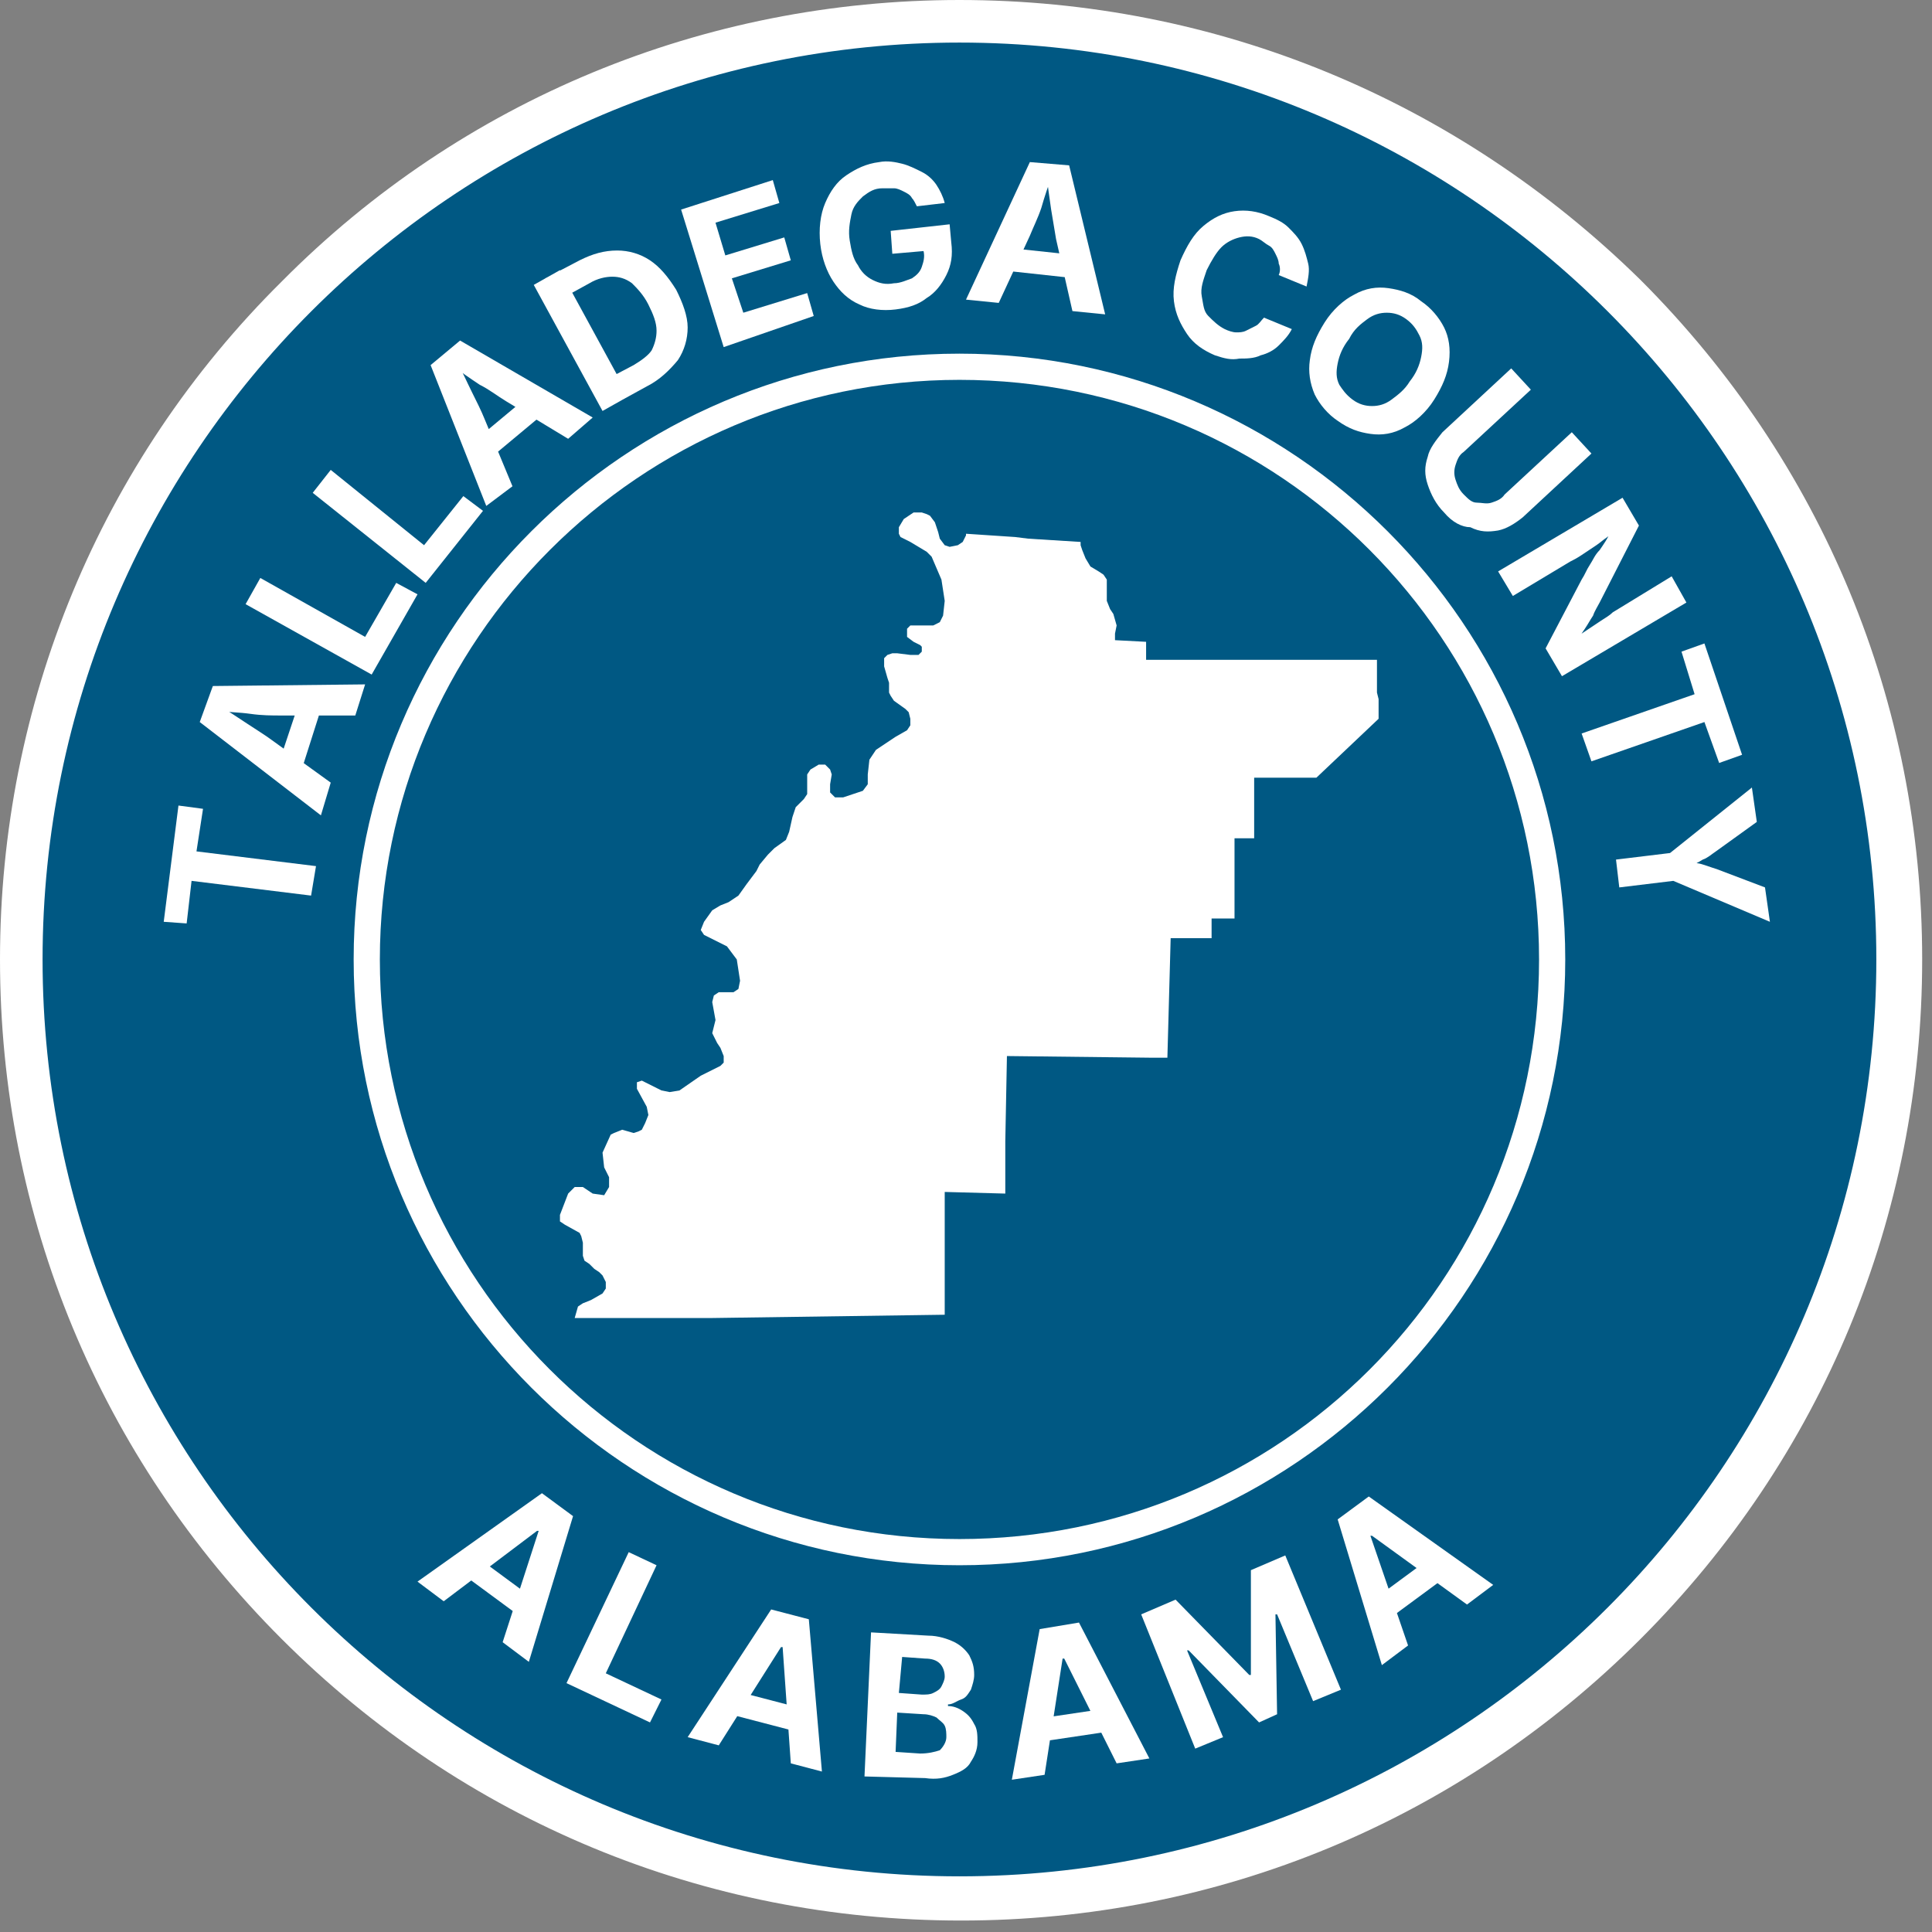 <?xml version="1.0" encoding="utf-8"?>
<!-- Generator: Adobe Illustrator 28.5.0, SVG Export Plug-In . SVG Version: 9.03 Build 54727)  -->
<svg version="1.1" id="County_Template_Group" xmlns="http://www.w3.org/2000/svg" xmlns:xlink="http://www.w3.org/1999/xlink"
	 x="0px" y="0px" viewBox="0 0 118 118" style="enable-background:new 0 0 118 118;" xml:space="preserve">
<rect x="0" y="0" width="118" height="118" fill="#808080" stroke="none"/>
<style type="text/css">
	.st0{fill:#005883;}
	.st1{fill:#FFFFFF;}
</style>
<path class="st0" d="M58.6,115.9C27,115.9,1.3,90.2,1.3,58.6S27,1.3,58.6,1.3s57.3,25.7,57.3,57.3S90.2,115.9,58.6,115.9L58.6,115.9
	z"/>
<path id="Outer_Border" class="st1" d="M58.6,2.6c30.9,0,56,25.1,56,56c0,30.9-25.1,56-56,56c-30.9,0-56-25.1-56-56
	C2.6,27.7,27.7,2.6,58.6,2.6z M58.6,0C43,0,28.2,6.1,17.2,17.2C6.1,28.2,0,43,0,58.6C0,74.3,6.1,89,17.2,100.1
	c11.1,11.1,25.8,17.2,41.5,17.2c15.7,0,30.4-6.1,41.5-17.2c11.1-11.1,17.2-25.8,17.2-41.5c0-15.7-6.1-30.4-17.2-41.5
	C89,6.1,74.3,0,58.6,0z"/>
<path id="Center_Border" class="st1" d="M58.6,23.2C78.2,23.2,94,39.1,94,58.6C94,78.2,78.2,94,58.6,94c-19.6,0-35.4-15.9-35.4-35.4
	C23.2,39.1,39.1,23.2,58.6,23.2z M58.6,21.6c-20.4,0-37,16.6-37,37s16.6,37,37,37s37-16.6,37-37S79,21.6,58.6,21.6z"/>
<g id="Alabama">
	<path class="st1" d="M86,100.5l-1.6,1.2l-2.7-8.9l1.9-1.4l7.6,5.4l-1.6,1.2l-5.8-4.2l-0.1,0L86,100.5L86,100.5z M83.9,97.7l3.8-2.8
		l0.9,1.2l-3.8,2.8L83.9,97.7z"/>
	<path class="st1" d="M27.1,97.8l-1.6-1.2l7.6-5.4l1.9,1.4l-2.7,8.9l-1.6-1.2l2.2-6.8l-0.1,0L27.1,97.8L27.1,97.8z M29,95l3.8,2.8
		L32,98.9l-3.8-2.8L29,95z"/>
	<path class="st1" d="M34.6,102.8l3.8-8l1.7,0.8l-3.1,6.6l3.4,1.6l-0.7,1.4L34.6,102.8z"/>
	<path class="st1" d="M43.9,106.6l-1.9-0.5l5.1-7.8l2.3,0.6l0.8,9.3l-1.9-0.5l-0.5-7.1l-0.1,0L43.9,106.6z M44.6,103.2l4.6,1.2
		l-0.4,1.4l-4.6-1.2L44.6,103.2z"/>
	<path class="st1" d="M52.8,108.5l0.4-8.8l3.5,0.2c0.6,0,1.2,0.2,1.6,0.4c0.4,0.2,0.7,0.5,0.9,0.8c0.2,0.4,0.3,0.7,0.3,1.2
		c0,0.3-0.1,0.6-0.2,0.9c-0.2,0.3-0.3,0.5-0.6,0.6s-0.5,0.3-0.8,0.3v0.1c0.3,0,0.6,0.1,0.9,0.3c0.3,0.2,0.5,0.4,0.7,0.8
		c0.2,0.3,0.2,0.7,0.2,1.1c0,0.5-0.2,0.9-0.4,1.2c-0.2,0.4-0.6,0.6-1.1,0.8c-0.5,0.2-1,0.3-1.7,0.2L52.8,108.5L52.8,108.5z
		 M54.7,107l1.5,0.1c0.5,0,0.9-0.1,1.2-0.2c0.2-0.2,0.4-0.5,0.4-0.8c0-0.2,0-0.5-0.1-0.7c-0.1-0.2-0.3-0.3-0.5-0.5
		c-0.2-0.1-0.5-0.2-0.8-0.2l-1.6-0.1L54.7,107z M54.9,103.4l1.4,0.1c0.3,0,0.5,0,0.7-0.1c0.2-0.1,0.4-0.2,0.5-0.4
		c0.1-0.2,0.2-0.4,0.2-0.6c0-0.3-0.1-0.6-0.3-0.8c-0.2-0.2-0.5-0.3-0.9-0.3l-1.4-0.1L54.9,103.4L54.9,103.4z"/>
	<path class="st1" d="M63.8,108.4l-2,0.3l1.7-9.2l2.4-0.4l4.3,8.3l-2,0.3l-3.2-6.4l-0.1,0L63.8,108.4z M63.2,105l4.7-0.7l0.2,1.4
		l-4.7,0.7L63.2,105z"/>
	<path class="st1" d="M69.7,98.6l2.1-0.9l4.5,4.6l0.1,0v-6.4l2.1-0.9l3.4,8.2l-1.7,0.7l-2.2-5.3l-0.1,0l0.1,6.1l-1.1,0.5l-4.3-4.4
		l-0.1,0l2.2,5.3l-1.7,0.7L69.7,98.6L69.7,98.6z"/>
</g>
<g id="county_x5F_name">
	<g id="county_x5F_name_00000165221557993325629080000014107987564146449850_">
		<path class="st1" d="M11.4,56.4L10,56.3l0.9-7.1l1.5,0.2L12,52l7.3,0.9L19,54.7l-7.3-0.9L11.4,56.4z"/>
		<path class="st1" d="M19.6,49.8l-7.4-5.7l0.8-2.2l9.3-0.1l-0.6,1.9l-4.5,0c-0.6,0-1.2,0-1.9-0.1s-1.4-0.1-2.2-0.2l0.1-0.4
			c0.7,0.4,1.3,0.8,1.9,1.2c0.6,0.4,1.1,0.7,1.5,1l3.6,2.6L19.6,49.8z M18.3,47.4L16.9,47l1.5-4.5l1.3,0.5L18.3,47.4z"/>
		<path class="st1" d="M22.7,41.2l-7.7-4.3l0.9-1.6l6.4,3.6l1.9-3.3l1.3,0.7L22.7,41.2z"/>
		<path class="st1" d="M26,35.6l-6.9-5.5l1.1-1.4l5.7,4.6l2.4-3l1.2,0.9L26,35.6z"/>
		<path class="st1" d="M29.7,30.9l-3.4-8.6l1.8-1.5l8.1,4.7l-1.5,1.3l-3.8-2.3c-0.5-0.3-1-0.7-1.6-1c-0.6-0.4-1.2-0.8-1.8-1.3
			l0.3-0.3c0.4,0.7,0.7,1.4,1,2c0.3,0.6,0.6,1.2,0.8,1.7l1.7,4.1L29.7,30.9z M29.8,28.1L28.9,27l3.6-3l0.9,1.1L29.8,28.1z"/>
		<path class="st1" d="M34.2,16.5l4.2,7.7l-1.6,0.9l-4.2-7.7L34.2,16.5z M39.5,23.6l-2,1.1l-0.7-1.4l1.9-1c0.5-0.3,0.9-0.6,1.1-0.9
			c0.2-0.4,0.3-0.8,0.3-1.2c0-0.5-0.2-1-0.5-1.6c-0.3-0.6-0.7-1-1-1.3c-0.4-0.3-0.8-0.4-1.2-0.4c-0.4,0-0.9,0.1-1.4,0.4l-2,1.1
			l-0.7-1.4l2.1-1.1c0.8-0.4,1.5-0.6,2.3-0.6c0.7,0,1.4,0.2,2,0.6c0.6,0.4,1.1,1,1.6,1.8c0.4,0.8,0.7,1.6,0.7,2.3
			c0,0.7-0.2,1.4-0.6,2C40.9,22.6,40.3,23.2,39.5,23.6z"/>
		<path class="st1" d="M44.2,21.2l-2.6-8.4l5.6-1.8l0.4,1.4l-3.9,1.2l0.6,2l3.6-1.1l0.4,1.4l-3.6,1.1l0.7,2.1l3.9-1.2l0.4,1.4
			L44.2,21.2z"/>
		<path class="st1" d="M54.7,18.9c-0.8,0.1-1.6,0-2.2-0.3c-0.7-0.3-1.2-0.8-1.6-1.4c-0.4-0.6-0.7-1.4-0.8-2.3
			c-0.1-0.9,0-1.8,0.3-2.5c0.3-0.7,0.7-1.3,1.3-1.7c0.6-0.4,1.2-0.7,2-0.8c0.5-0.1,1,0,1.4,0.1c0.4,0.1,0.8,0.3,1.2,0.5
			c0.4,0.2,0.7,0.5,0.9,0.8s0.4,0.7,0.5,1.1L56,12.6c-0.1-0.2-0.2-0.4-0.3-0.5c-0.1-0.2-0.3-0.3-0.5-0.4s-0.4-0.2-0.6-0.2
			c-0.2,0-0.4,0-0.7,0c-0.5,0-0.8,0.2-1.2,0.5c-0.3,0.3-0.6,0.6-0.7,1.1s-0.2,1-0.1,1.6c0.1,0.6,0.2,1.1,0.5,1.5
			c0.2,0.4,0.5,0.7,0.9,0.9c0.4,0.2,0.8,0.3,1.3,0.2c0.4,0,0.8-0.2,1.1-0.3c0.3-0.2,0.5-0.4,0.6-0.7s0.2-0.6,0.1-1l0.4,0l-2.3,0.2
			l-0.1-1.4l3.6-0.4l0.1,1.1c0.1,0.8,0,1.4-0.3,2c-0.3,0.6-0.7,1.1-1.2,1.4C56.1,18.6,55.5,18.8,54.7,18.9z"/>
		<path class="st1" d="M59,18.3l3.9-8.4l2.4,0.2l2.2,9.1l-2-0.2l-1-4.4c-0.1-0.6-0.2-1.2-0.3-1.8c-0.1-0.7-0.2-1.4-0.3-2.2l0.4,0
			c-0.3,0.8-0.5,1.4-0.7,2.1c-0.2,0.6-0.5,1.2-0.7,1.7L61,18.5L59,18.3z M61.1,16.5l0.1-1.4l4.7,0.5L65.7,17L61.1,16.5z"/>
		<path class="st1" d="M74.2,21.7c-0.7-0.3-1.3-0.7-1.7-1.3s-0.7-1.2-0.8-2c-0.1-0.8,0.1-1.6,0.4-2.5c0.4-0.9,0.8-1.6,1.4-2.1
			c0.6-0.5,1.2-0.8,1.9-0.9c0.7-0.1,1.4,0,2.1,0.3c0.5,0.2,0.9,0.4,1.2,0.7c0.3,0.3,0.6,0.6,0.8,1c0.2,0.4,0.3,0.8,0.4,1.2
			s0,0.9-0.1,1.4l-1.7-0.7c0.1-0.2,0.1-0.5,0-0.7c0-0.2-0.1-0.4-0.2-0.6c-0.1-0.2-0.2-0.4-0.4-0.5s-0.4-0.3-0.6-0.4
			c-0.4-0.2-0.8-0.2-1.2-0.1c-0.4,0.1-0.8,0.3-1.1,0.6s-0.6,0.8-0.9,1.4c-0.2,0.6-0.4,1.1-0.3,1.6s0.1,0.9,0.4,1.2s0.6,0.6,1,0.8
			c0.2,0.1,0.5,0.2,0.7,0.2s0.4,0,0.6-0.1c0.2-0.1,0.4-0.2,0.6-0.3c0.2-0.1,0.3-0.3,0.5-0.5l1.7,0.7c-0.2,0.4-0.5,0.7-0.8,1
			s-0.7,0.5-1.1,0.6c-0.4,0.2-0.9,0.2-1.3,0.2C75.2,22,74.8,21.9,74.2,21.7z"/>
		<path class="st1" d="M81.7,25.7c-0.6-0.4-1.1-1-1.4-1.6C80,23.4,79.9,22.7,80,22c0.1-0.8,0.4-1.5,0.9-2.3c0.5-0.8,1.2-1.4,1.8-1.7
			c0.7-0.4,1.4-0.5,2.1-0.4c0.7,0.1,1.4,0.3,2,0.8c0.6,0.4,1.1,1,1.4,1.6c0.3,0.6,0.4,1.3,0.3,2.1c-0.1,0.8-0.4,1.5-0.9,2.3
			c-0.5,0.8-1.2,1.4-1.8,1.7c-0.7,0.4-1.4,0.5-2.1,0.4C83,26.4,82.4,26.2,81.7,25.7z M82.6,24.4c0.4,0.3,0.8,0.4,1.2,0.4
			s0.8-0.1,1.2-0.4c0.4-0.3,0.8-0.6,1.1-1.1c0.4-0.5,0.6-1,0.7-1.5c0.1-0.5,0.1-0.9-0.1-1.3s-0.4-0.7-0.8-1
			c-0.4-0.3-0.8-0.4-1.2-0.4s-0.8,0.1-1.2,0.4c-0.4,0.3-0.8,0.6-1.1,1.2c-0.4,0.5-0.6,1-0.7,1.5c-0.1,0.5-0.1,0.9,0.1,1.3
			C82,23.8,82.2,24.1,82.6,24.4z"/>
		<path class="st1" d="M88.2,31.3c-0.5-0.5-0.8-1.1-1-1.7c-0.2-0.6-0.2-1.1,0-1.7c0.1-0.5,0.5-1,0.9-1.5l4.2-3.9l1.2,1.3l-4.1,3.8
			c-0.3,0.2-0.4,0.5-0.5,0.8c-0.1,0.3-0.1,0.6,0,0.9c0.1,0.3,0.2,0.6,0.5,0.9c0.3,0.3,0.5,0.5,0.8,0.5s0.6,0.1,0.9,0
			c0.3-0.1,0.6-0.2,0.8-0.5l4.1-3.8l1.2,1.3l-4.2,3.9c-0.5,0.4-1,0.7-1.5,0.8c-0.6,0.1-1.1,0.1-1.7-0.2
			C89.3,32.2,88.7,31.9,88.2,31.3z"/>
		<path class="st1" d="M91.5,34.9l7.6-4.5l1,1.7l-2.4,4.7c-0.1,0.2-0.3,0.5-0.4,0.8c-0.2,0.3-0.3,0.5-0.5,0.8s-0.4,0.6-0.7,1
			L96,39.1c0.3-0.2,0.6-0.4,0.9-0.6s0.6-0.4,0.9-0.6c0.3-0.2,0.5-0.3,0.7-0.5l3.6-2.2l0.9,1.6l-7.6,4.5l-1-1.7l2.2-4.2
			c0.2-0.3,0.3-0.6,0.5-0.9c0.2-0.3,0.3-0.6,0.6-0.9c0.2-0.3,0.5-0.7,0.7-1.2l0.1,0.2c-0.4,0.2-0.7,0.5-1,0.7
			c-0.3,0.2-0.6,0.4-0.9,0.6c-0.3,0.2-0.5,0.3-0.7,0.4l-3.5,2.1L91.5,34.9z"/>
		<path class="st1" d="M102.7,39.8l1.4-0.5l2.3,6.8l-1.4,0.5l-0.9-2.5l-6.9,2.4l-0.6-1.7l6.9-2.4L102.7,39.8z"/>
		<path class="st1" d="M98.7,52.5l3.3-0.4l5-4l0.3,2.1l-2.5,1.8c-0.3,0.2-0.5,0.4-0.8,0.5c-0.3,0.2-0.6,0.3-0.9,0.5l-0.1-0.4
			c0.4,0.1,0.7,0.1,1,0.2c0.3,0.1,0.6,0.2,0.9,0.3l2.9,1.1l0.3,2.1l-5.9-2.5l-3.3,0.4L98.7,52.5z"/>
	</g>
</g>
<g id="Alabama_Counties">
	<path id="Talladega" class="st1" d="M84.2,42.7l0,1.2l-3.8,3.6h-3.8v3.7h-1.2l0,4.9H74v1.2l-2.5,0l-0.2,7.3l-1.1,0l-8.7-0.1
		l-0.1,5.2l0,3.2l-3.7-0.1l0,4.2l0,2.1l0,1.2l-14.2,0.2l-8.4,0l0.2-0.7l0.3-0.2l0.5-0.2l0.7-0.4l0.2-0.3v-0.4l-0.2-0.4l-0.2-0.2
		l-0.3-0.2L36,77.2L35.7,77l-0.1-0.3v-0.6l0-0.2l-0.1-0.4l-0.1-0.2l-0.9-0.5l-0.3-0.2l0-0.4l0.5-1.3l0.4-0.4l0.5,0l0.6,0.4l0.7,0.1
		l0.3-0.5l0-0.6l-0.3-0.6l-0.1-0.9l0.5-1.1l0.2-0.1l0.5-0.2l0.7,0.2l0.3-0.1l0.2-0.1l0.2-0.4l0.2-0.5l-0.1-0.5l-0.6-1.1v-0.4
		l0.3-0.1l1.2,0.6l0.5,0.1l0.6-0.1l1.3-0.9l1.2-0.6l0.2-0.2l0-0.1v-0.3l-0.2-0.5l-0.2-0.3l-0.3-0.6l0.2-0.8l-0.2-1.1l0.1-0.4
		l0.3-0.2l0.9,0l0.3-0.2l0.1-0.5L45,58.6l-0.6-0.8L43,57.1l-0.2-0.3l0.2-0.5l0.5-0.7l0.5-0.3l0.5-0.2l0.6-0.4l0.5-0.7l0.6-0.8
		l0.2-0.4l0.5-0.6l0.4-0.4l0.7-0.5l0.2-0.5l0.2-0.9l0.2-0.6l0.5-0.5l0.2-0.3v-0.6l0-0.6l0.2-0.3l0.5-0.3l0.4,0l0.3,0.3l0.1,0.3
		l-0.1,0.6l0,0.5l0.3,0.3h0.5l0.6-0.2l0.6-0.2l0.3-0.4l0-0.6l0.1-0.9l0.4-0.6l1.2-0.8l0.7-0.4l0.2-0.3v-0.4l-0.1-0.4l-0.2-0.2
		l-0.7-0.5l-0.2-0.3l-0.1-0.2l0-0.6l-0.1-0.3L54,40.7l0-0.3l0-0.2l0.2-0.2l0.3-0.1h0.3l0.8,0.1h0.5l0.2-0.2l0-0.3l-0.1-0.1l-0.4-0.2
		l-0.4-0.3l0-0.5l0.2-0.2l0.5,0H57l0.4-0.2l0.2-0.4l0.1-0.9l-0.2-1.3L56.9,34l-0.3-0.3l-1-0.6L55,32.8l-0.1-0.2v-0.4l0.3-0.5
		l0.6-0.4l0.5,0l0.3,0.1l0.2,0.1l0.3,0.4l0.2,0.6l0.1,0.4l0.3,0.4l0.3,0.1l0.5-0.1l0.3-0.2l0.2-0.4v-0.1l3,0.2l0.8,0.1l3.2,0.2
		l0,0.2l0.1,0.3l0.2,0.5l0.3,0.5l0.5,0.3l0.3,0.2l0.2,0.3l0,0.4v0.9l0.2,0.5l0.2,0.3l0.2,0.7l-0.1,0.5v0.2l0,0.2l1.9,0.1v1.1l2.1,0
		l12,0l0,0.9l0,1.1L84.2,42.7L84.2,42.7z"/>
</g>
</svg>

